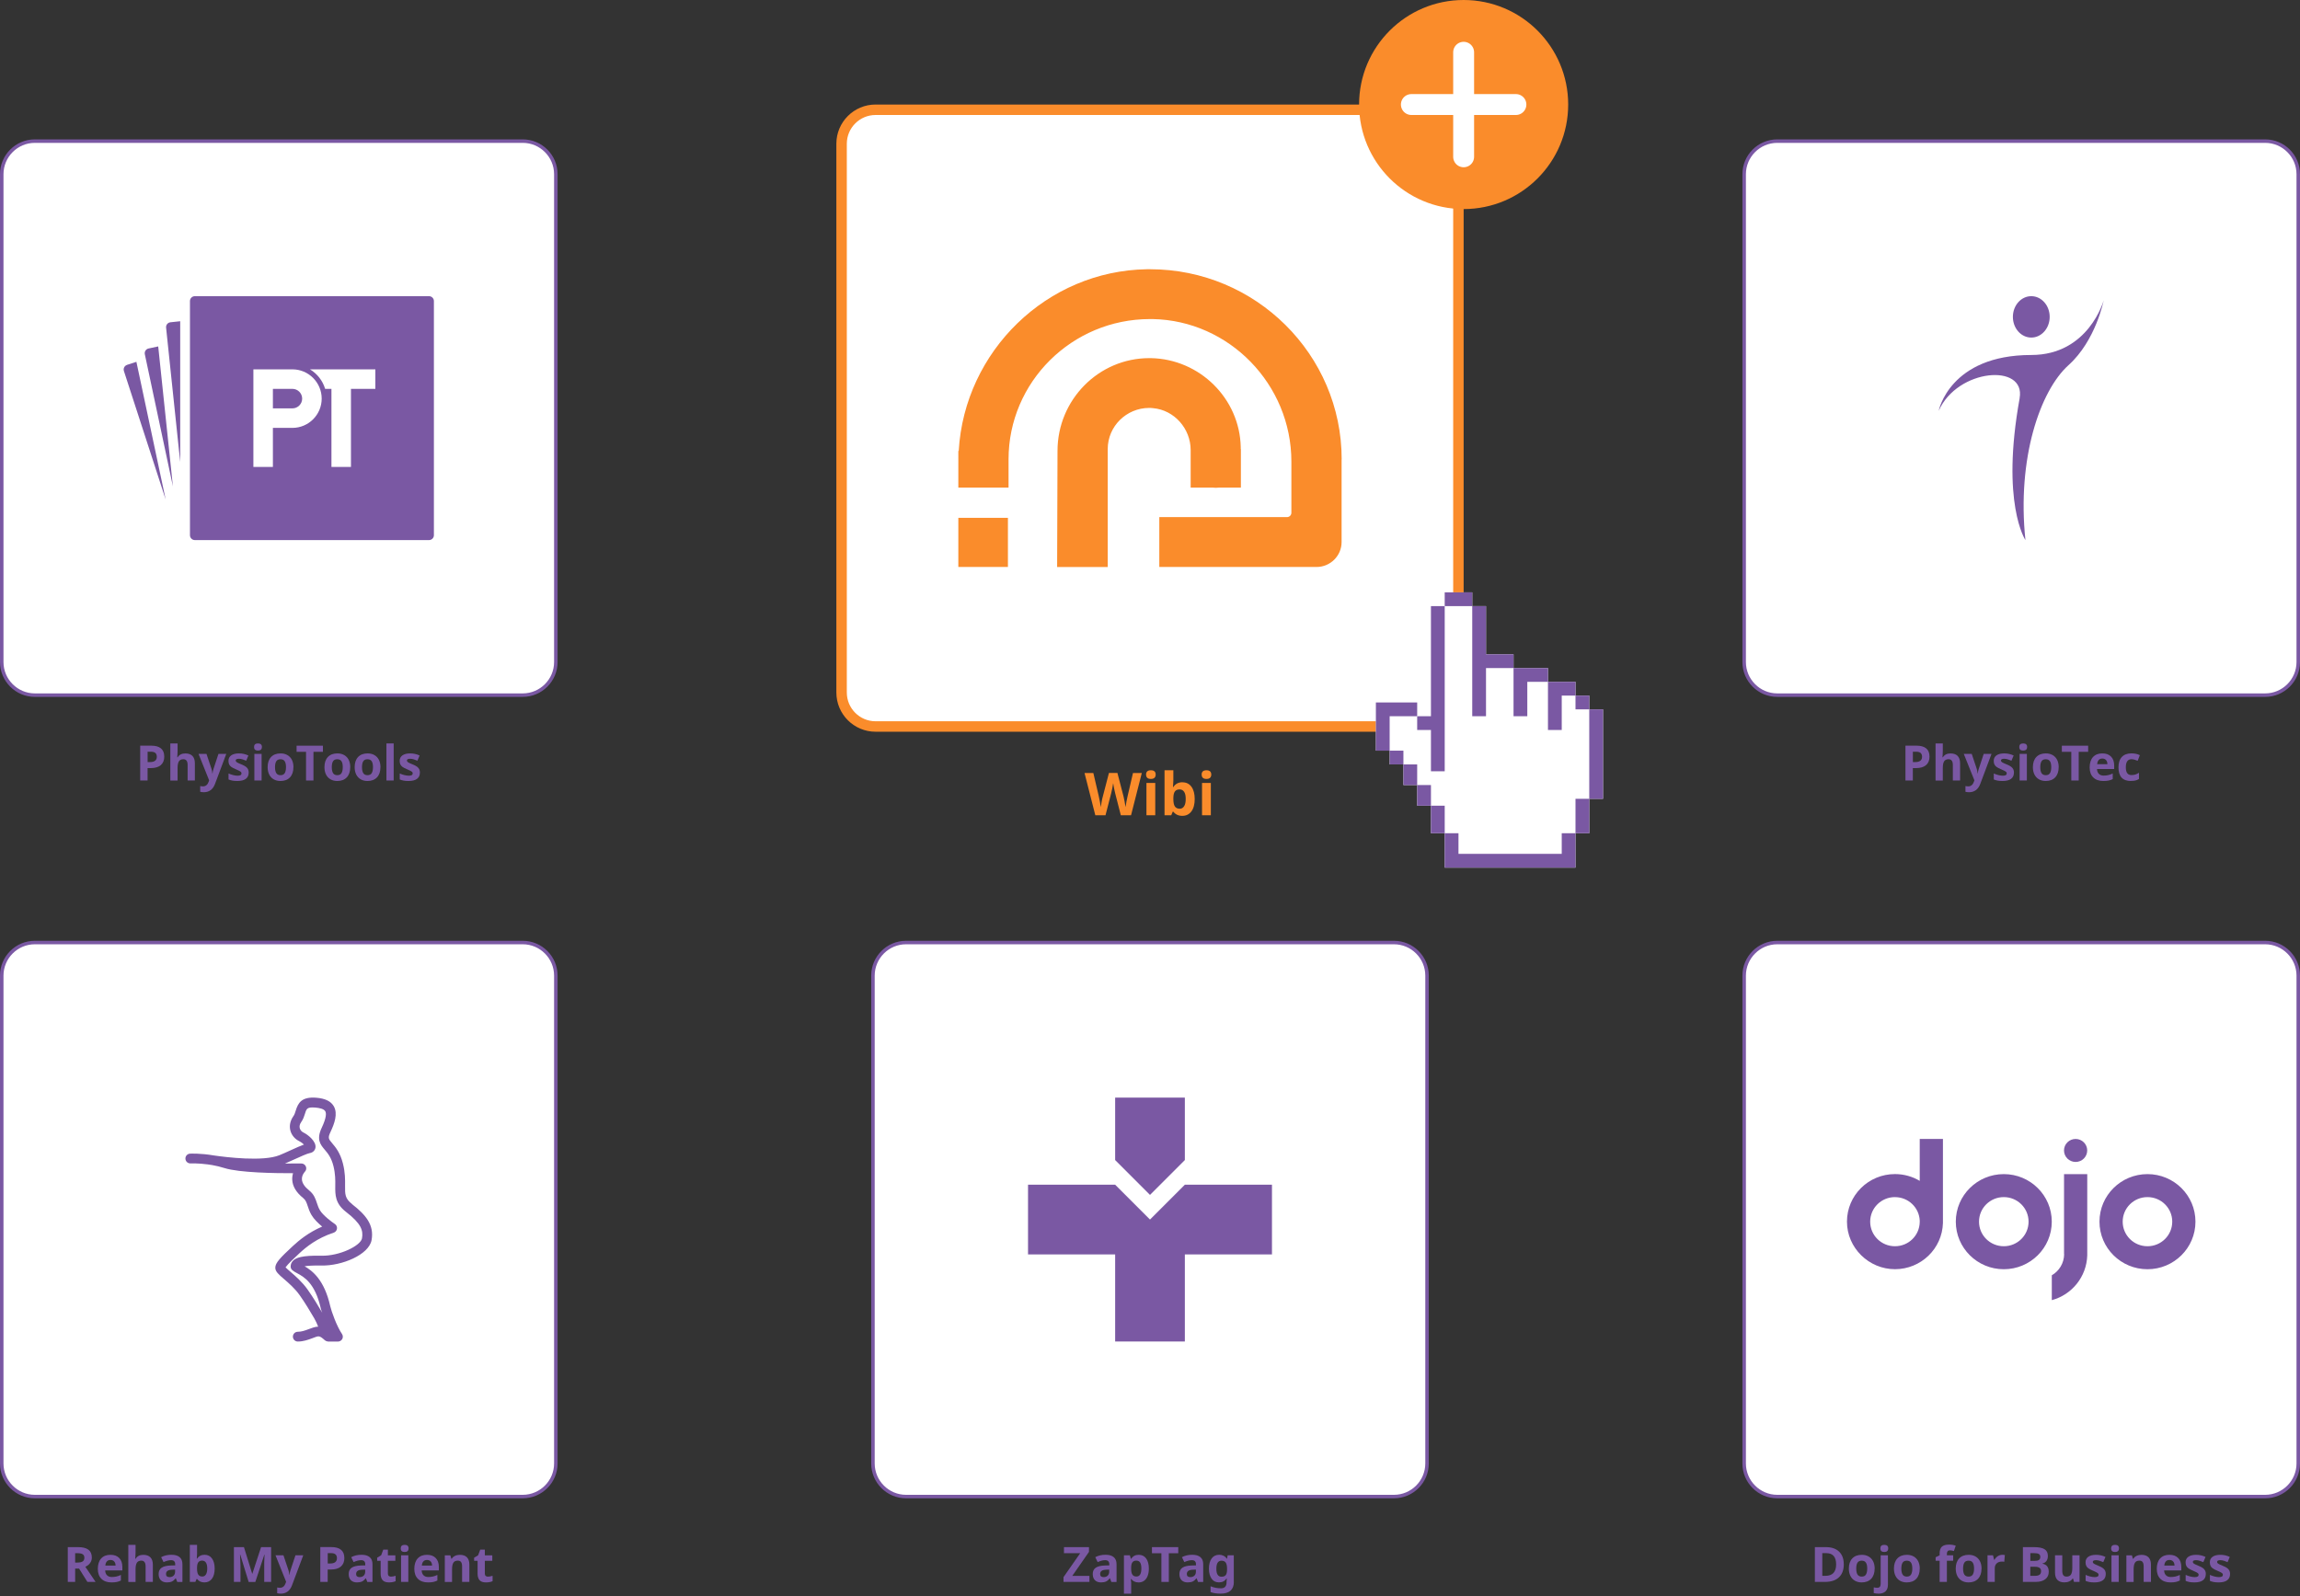 <?xml version="1.0" encoding="UTF-8"?><svg id="artboards" xmlns="http://www.w3.org/2000/svg" viewBox="0 0 660 458.1"><rect x="0" y="0" width="660" height="458.1" fill="#333333" stroke="none"/><defs><style>.cls-1,.cls-2,.cls-3{fill:#fa8c2b;}.cls-1,.cls-4{fill-rule:evenodd;}.cls-5,.cls-4{fill:#7a58a3;}.cls-6{fill:#fff;}.cls-3{stroke:#fff;stroke-linecap:round;stroke-linejoin:round;stroke-width:6px;}</style></defs><g id="customisable_features"><rect class="cls-6" x=".5" y="40.5" width="159" height="159" rx="9.5" ry="9.5"/><path class="cls-5" d="M150,41c4.96,0,9,4.04,9,9v140c0,4.96-4.04,9-9,9H10c-4.96,0-9-4.04-9-9V50c0-4.96,4.04-9,9-9h140M150,40H10C4.48,40,0,44.48,0,50v140c0,5.52,4.48,10,10,10h140c5.52,0,10-4.48,10-10V50c0-5.52-4.48-10-10-10h0Z"/><rect class="cls-6" x="241.5" y="31.5" width="177" height="177" rx="9.75" ry="9.75"/><path class="cls-2" d="M408.75,33c4.55,0,8.25,3.7,8.25,8.25v157.5c0,4.55-3.7,8.25-8.25,8.25h-157.5c-4.55,0-8.25-3.7-8.25-8.25V41.25c0-4.55,3.7-8.25,8.25-8.25h157.5M408.75,30h-157.5c-6.21,0-11.25,5.04-11.25,11.25v157.5c0,6.21,5.04,11.25,11.25,11.25h157.5c6.21,0,11.25-5.04,11.25-11.25V41.25c0-6.21-5.04-11.25-11.25-11.25h0Z"/><rect class="cls-6" x="500.5" y="40.5" width="159" height="159" rx="9.5" ry="9.5"/><path class="cls-5" d="M650,41c4.96,0,9,4.04,9,9v140c0,4.96-4.04,9-9,9h-140c-4.96,0-9-4.04-9-9V50c0-4.96,4.04-9,9-9h140M650,40h-140c-5.52,0-10,4.48-10,10v140c0,5.52,4.48,10,10,10h140c5.52,0,10-4.48,10-10V50c0-5.52-4.48-10-10-10h0Z"/><rect class="cls-6" x=".5" y="270.5" width="159" height="159" rx="9.5" ry="9.5"/><path class="cls-5" d="M150,271c4.96,0,9,4.04,9,9v140c0,4.96-4.04,9-9,9H10c-4.96,0-9-4.04-9-9v-140c0-4.96,4.04-9,9-9h140M150,270H10C4.48,270,0,274.48,0,280v140c0,5.52,4.48,10,10,10h140c5.52,0,10-4.48,10-10v-140c0-5.52-4.48-10-10-10h0Z"/><rect class="cls-6" x="250.5" y="270.5" width="159" height="159" rx="9.5" ry="9.5"/><path class="cls-5" d="M400,271c4.96,0,9,4.04,9,9v140c0,4.96-4.04,9-9,9h-140c-4.96,0-9-4.04-9-9v-140c0-4.96,4.04-9,9-9h140M400,270h-140c-5.52,0-10,4.48-10,10v140c0,5.52,4.48,10,10,10h140c5.52,0,10-4.48,10-10v-140c0-5.52-4.48-10-10-10h0Z"/><rect class="cls-6" x="500.5" y="270.5" width="159" height="159" rx="9.5" ry="9.5"/><path class="cls-5" d="M650,271c4.96,0,9,4.04,9,9v140c0,4.96-4.04,9-9,9h-140c-4.96,0-9-4.04-9-9v-140c0-4.96,4.04-9,9-9h140M650,270h-140c-5.52,0-10,4.48-10,10v140c0,5.52,4.48,10,10,10h140c5.52,0,10-4.48,10-10v-140c0-5.52-4.48-10-10-10h0Z"/><path class="cls-5" d="M47.14,217.12c0,1.08-.34,1.9-1.01,2.47-.67.57-1.63.85-2.87.85h-.91v3.55h-2.12v-9.99h3.19c1.21,0,2.13.26,2.76.78.63.52.95,1.3.95,2.33ZM42.35,218.71h.7c.65,0,1.14-.13,1.46-.39.32-.26.49-.63.49-1.12s-.14-.86-.41-1.1c-.27-.24-.7-.36-1.27-.36h-.96v2.97Z"/><path class="cls-5" d="M55.92,224h-2.08v-4.46c0-1.1-.41-1.65-1.23-1.65-.58,0-1,.2-1.26.59s-.39,1.04-.39,1.93v3.6h-2.08v-10.64h2.08v2.17c0,.17-.02.57-.05,1.19l-.05.62h.11c.46-.75,1.2-1.12,2.21-1.12.9,0,1.58.24,2.04.72.46.48.7,1.18.7,2.08v4.98Z"/><path class="cls-5" d="M56.97,216.36h2.28l1.44,4.3c.12.37.21.82.25,1.33h.04c.05-.47.15-.91.29-1.33l1.42-4.3h2.24l-3.23,8.62c-.3.8-.72,1.39-1.27,1.79-.55.4-1.19.59-1.92.59-.36,0-.71-.04-1.06-.12v-1.65c.25.06.52.09.82.09.37,0,.69-.11.97-.34.28-.23.49-.57.65-1.02l.12-.38-3.04-7.59Z"/><path class="cls-5" d="M71.36,221.73c0,.78-.27,1.38-.82,1.79-.54.41-1.36.62-2.44.62-.56,0-1.03-.04-1.42-.11s-.76-.19-1.1-.33v-1.72c.39.18.82.33,1.31.46.49.12.91.18,1.28.18.76,0,1.13-.22,1.13-.66,0-.16-.05-.3-.15-.4s-.27-.22-.52-.35-.57-.28-.98-.45c-.59-.25-1.02-.47-1.3-.68-.28-.21-.48-.45-.6-.72-.12-.27-.19-.6-.19-1,0-.68.26-1.2.79-1.58.53-.37,1.27-.56,2.24-.56s1.82.2,2.69.6l-.63,1.5c-.38-.16-.74-.3-1.07-.4-.33-.1-.67-.16-1.02-.16-.62,0-.92.17-.92.5,0,.19.1.35.3.49.2.14.63.34,1.3.61.6.24,1.03.47,1.31.68.28.21.48.45.62.72s.2.6.2.98Z"/><path class="cls-5" d="M72.9,214.38c0-.68.38-1.02,1.13-1.02s1.13.34,1.13,1.02c0,.32-.09.58-.28.76-.19.18-.47.27-.85.27-.76,0-1.13-.34-1.13-1.03ZM75.07,224h-2.08v-7.64h2.08v7.64Z"/><path class="cls-5" d="M84.2,220.17c0,1.24-.33,2.22-.98,2.92-.66.7-1.57,1.05-2.74,1.05-.73,0-1.38-.16-1.94-.48s-.99-.78-1.29-1.38-.45-1.3-.45-2.11c0-1.25.33-2.22.98-2.91.65-.69,1.57-1.04,2.75-1.04.73,0,1.38.16,1.94.48.56.32.99.78,1.29,1.37.3.6.45,1.3.45,2.1ZM78.92,220.17c0,.76.12,1.33.37,1.72.25.39.65.58,1.21.58s.96-.19,1.2-.58c.24-.39.37-.96.37-1.72s-.12-1.32-.37-1.7c-.25-.38-.65-.57-1.21-.57s-.96.19-1.2.56-.37.94-.37,1.71Z"/><path class="cls-5" d="M89.94,224h-2.12v-8.23h-2.71v-1.76h7.55v1.76h-2.71v8.23Z"/><path class="cls-5" d="M100.5,220.17c0,1.24-.33,2.22-.98,2.92-.66.7-1.57,1.05-2.74,1.05-.73,0-1.38-.16-1.94-.48s-.99-.78-1.29-1.38-.45-1.3-.45-2.11c0-1.25.33-2.22.98-2.91.65-.69,1.57-1.04,2.75-1.04.73,0,1.38.16,1.94.48.56.32.99.78,1.29,1.37.3.6.45,1.3.45,2.1ZM95.21,220.17c0,.76.12,1.33.37,1.72.25.39.65.58,1.21.58s.96-.19,1.2-.58c.24-.39.37-.96.37-1.72s-.12-1.32-.37-1.7c-.25-.38-.65-.57-1.21-.57s-.96.19-1.2.56-.37.94-.37,1.71Z"/><path class="cls-5" d="M109.17,220.17c0,1.24-.33,2.22-.98,2.92-.66.7-1.57,1.05-2.74,1.05-.73,0-1.38-.16-1.94-.48s-.99-.78-1.29-1.38-.45-1.3-.45-2.11c0-1.25.33-2.22.98-2.91.65-.69,1.57-1.04,2.75-1.04.73,0,1.38.16,1.94.48.56.32.99.78,1.29,1.37.3.6.45,1.3.45,2.1ZM103.88,220.17c0,.76.12,1.33.37,1.72.25.39.65.58,1.21.58s.96-.19,1.2-.58c.24-.39.37-.96.37-1.72s-.12-1.32-.37-1.7c-.25-.38-.65-.57-1.21-.57s-.96.19-1.2.56-.37.94-.37,1.71Z"/><path class="cls-5" d="M112.97,224h-2.08v-10.64h2.08v10.64Z"/><path class="cls-5" d="M120.49,221.73c0,.78-.27,1.38-.82,1.79-.54.41-1.36.62-2.44.62-.56,0-1.03-.04-1.42-.11s-.76-.19-1.1-.33v-1.72c.39.18.82.33,1.31.46.49.12.91.18,1.28.18.76,0,1.13-.22,1.13-.66,0-.16-.05-.3-.15-.4s-.27-.22-.52-.35-.57-.28-.98-.45c-.59-.25-1.02-.47-1.3-.68-.28-.21-.48-.45-.6-.72-.12-.27-.19-.6-.19-1,0-.68.26-1.2.79-1.58.53-.37,1.27-.56,2.24-.56s1.82.2,2.69.6l-.63,1.5c-.38-.16-.74-.3-1.07-.4-.33-.1-.67-.16-1.02-.16-.62,0-.92.17-.92.5,0,.19.1.35.3.49.2.14.63.34,1.3.61.6.24,1.03.47,1.31.68.28.21.48.45.62.72s.2.6.2.98Z"/><path class="cls-5" d="M553.69,217.12c0,1.08-.34,1.9-1.01,2.47-.67.57-1.63.85-2.87.85h-.91v3.55h-2.12v-9.99h3.19c1.21,0,2.13.26,2.76.78.63.52.95,1.3.95,2.33ZM548.9,218.71h.7c.65,0,1.14-.13,1.46-.39.32-.26.49-.63.49-1.12s-.14-.86-.41-1.1c-.27-.24-.7-.36-1.27-.36h-.96v2.97Z"/><path class="cls-5" d="M562.46,224h-2.08v-4.46c0-1.1-.41-1.65-1.23-1.65-.58,0-1,.2-1.26.59s-.39,1.04-.39,1.93v3.6h-2.08v-10.64h2.08v2.17c0,.17-.02.57-.05,1.19l-.05.62h.11c.46-.75,1.2-1.12,2.21-1.12.9,0,1.58.24,2.04.72.46.48.7,1.18.7,2.08v4.98Z"/><path class="cls-5" d="M563.52,216.36h2.28l1.44,4.3c.12.37.21.82.25,1.33h.04c.05-.47.15-.91.29-1.33l1.42-4.3h2.24l-3.23,8.62c-.3.8-.72,1.39-1.27,1.79-.55.4-1.19.59-1.92.59-.36,0-.71-.04-1.06-.12v-1.65c.25.06.52.09.82.09.37,0,.69-.11.97-.34.28-.23.49-.57.65-1.02l.12-.38-3.04-7.59Z"/><path class="cls-5" d="M577.91,221.73c0,.78-.27,1.38-.82,1.79-.54.41-1.36.62-2.44.62-.56,0-1.03-.04-1.42-.11s-.76-.19-1.1-.33v-1.72c.39.18.82.33,1.31.46.49.12.91.18,1.28.18.76,0,1.13-.22,1.13-.66,0-.16-.05-.3-.15-.4s-.27-.22-.52-.35-.57-.28-.98-.45c-.59-.25-1.02-.47-1.3-.68-.28-.21-.48-.45-.6-.72-.12-.27-.19-.6-.19-1,0-.68.26-1.2.79-1.58.53-.37,1.27-.56,2.24-.56s1.82.2,2.69.6l-.63,1.5c-.38-.16-.74-.3-1.07-.4-.33-.1-.67-.16-1.02-.16-.62,0-.92.17-.92.5,0,.19.1.35.3.49.2.14.63.34,1.3.61.6.24,1.03.47,1.31.68.28.21.48.45.62.72s.2.6.2.98Z"/><path class="cls-5" d="M579.44,214.38c0-.68.38-1.02,1.13-1.02s1.13.34,1.13,1.02c0,.32-.09.58-.28.76-.19.18-.47.27-.85.27-.76,0-1.13-.34-1.13-1.03ZM581.62,224h-2.08v-7.64h2.08v7.64Z"/><path class="cls-5" d="M590.75,220.17c0,1.24-.33,2.22-.98,2.92-.66.7-1.57,1.05-2.74,1.05-.73,0-1.38-.16-1.94-.48s-.99-.78-1.29-1.38-.45-1.3-.45-2.11c0-1.25.33-2.22.98-2.91.65-.69,1.57-1.04,2.75-1.04.73,0,1.38.16,1.94.48.56.32.99.78,1.29,1.37.3.6.45,1.3.45,2.1ZM585.47,220.17c0,.76.12,1.33.37,1.72.25.39.65.58,1.21.58s.96-.19,1.2-.58c.24-.39.37-.96.37-1.72s-.12-1.32-.37-1.7c-.25-.38-.65-.57-1.21-.57s-.96.19-1.2.56-.37.94-.37,1.71Z"/><path class="cls-5" d="M596.49,224h-2.12v-8.23h-2.71v-1.76h7.55v1.76h-2.71v8.23Z"/><path class="cls-5" d="M603.56,224.14c-1.23,0-2.19-.34-2.88-1.02-.69-.68-1.04-1.64-1.04-2.88s.32-2.27.96-2.97c.64-.7,1.53-1.05,2.66-1.05s1.92.31,2.52.92.9,1.47.9,2.55v1.01h-4.93c.02.59.2,1.06.53,1.39.33.33.79.5,1.38.5.46,0,.9-.05,1.31-.14s.84-.25,1.29-.46v1.61c-.36.18-.75.32-1.17.41s-.92.13-1.52.13ZM603.27,217.7c-.44,0-.79.14-1.04.42s-.39.68-.43,1.19h2.93c0-.51-.14-.91-.4-1.19s-.61-.42-1.05-.42Z"/><path class="cls-5" d="M611.48,224.14c-2.38,0-3.57-1.31-3.57-3.92,0-1.3.32-2.29.97-2.98.65-.69,1.57-1.03,2.78-1.03.88,0,1.68.17,2.38.52l-.62,1.61c-.33-.13-.63-.24-.92-.32-.28-.08-.57-.13-.85-.13-1.08,0-1.63.77-1.63,2.31s.54,2.24,1.63,2.24c.4,0,.77-.05,1.11-.16.34-.11.68-.27,1.03-.5v1.78c-.34.21-.68.36-1.02.44-.34.08-.78.12-1.3.12Z"/><path class="cls-5" d="M312.62,454h-7.44v-1.37l4.79-6.87h-4.66v-1.75h7.18v1.37l-4.79,6.88h4.92v1.75Z"/><path class="cls-5" d="M318.91,454l-.4-1.04h-.05c-.35.44-.71.75-1.08.92-.37.17-.86.26-1.45.26-.73,0-1.31-.21-1.73-.63-.42-.42-.63-1.02-.63-1.79s.28-1.41.85-1.79c.57-.39,1.42-.6,2.57-.64l1.33-.04v-.33c0-.77-.4-1.16-1.19-1.16-.61,0-1.33.18-2.15.55l-.69-1.41c.88-.46,1.85-.69,2.93-.69s1.81.22,2.36.67c.55.45.82,1.13.82,2.04v5.09h-1.46ZM318.29,450.46l-.81.03c-.61.02-1.06.13-1.35.33-.3.2-.44.51-.44.92,0,.59.34.88,1.01.88.48,0,.87-.14,1.16-.42.29-.28.43-.65.43-1.11v-.63Z"/><path class="cls-5" d="M326.71,454.14c-.9,0-1.6-.33-2.11-.98h-.11c.07.64.11,1.01.11,1.11v3.1h-2.08v-11.01h1.7l.29.99h.1c.49-.76,1.21-1.13,2.17-1.13.9,0,1.61.35,2.12,1.05s.77,1.67.77,2.91c0,.82-.12,1.52-.36,2.13-.24.6-.58,1.06-1.02,1.37s-.96.47-1.56.47ZM326.09,447.88c-.51,0-.89.16-1.13.48-.24.32-.36.84-.37,1.57v.23c0,.82.12,1.41.37,1.76.24.36.63.53,1.16.53.93,0,1.4-.77,1.4-2.31,0-.75-.12-1.32-.34-1.69-.23-.38-.59-.56-1.08-.56Z"/><path class="cls-5" d="M335.39,454h-2.12v-8.23h-2.71v-1.76h7.55v1.76h-2.71v8.23Z"/><path class="cls-5" d="M343.78,454l-.4-1.04h-.05c-.35.44-.71.75-1.08.92-.37.17-.86.26-1.45.26-.73,0-1.31-.21-1.73-.63-.42-.42-.63-1.02-.63-1.79s.28-1.41.85-1.79c.57-.39,1.42-.6,2.57-.64l1.33-.04v-.33c0-.77-.4-1.16-1.19-1.16-.61,0-1.33.18-2.15.55l-.69-1.41c.88-.46,1.85-.69,2.93-.69s1.81.22,2.36.67c.55.45.82,1.13.82,2.04v5.09h-1.46ZM343.17,450.46l-.81.03c-.61.02-1.06.13-1.35.33-.3.2-.44.51-.44.92,0,.59.34.88,1.01.88.48,0,.87-.14,1.16-.42.29-.28.43-.65.43-1.11v-.63Z"/><path class="cls-5" d="M354.06,454.01c0,1.1-.32,1.93-.96,2.5-.64.57-1.59.85-2.86.85-1.12,0-2.07-.15-2.86-.45v-1.67c.92.39,1.92.59,2.98.59s1.61-.58,1.61-1.74v-.15l.06-.94h-.06c-.49.75-1.21,1.13-2.17,1.13s-1.63-.35-2.13-1.06c-.5-.71-.76-1.67-.76-2.88s.26-2.23.78-2.93c.52-.7,1.24-1.05,2.16-1.05s1.68.37,2.21,1.12h.05l.17-.98h1.76v7.66ZM350.55,452.5c.56,0,.96-.16,1.2-.48s.36-.84.36-1.56v-.25c0-.82-.13-1.4-.38-1.76-.25-.36-.66-.54-1.22-.54-.98,0-1.47.77-1.47,2.31,0,.77.12,1.34.37,1.72.24.38.62.57,1.14.57Z"/><path class="cls-5" d="M21.57,450.17v3.83h-2.12v-9.99h2.91c1.36,0,2.36.25,3.01.74.65.49.98,1.25.98,2.25,0,.59-.16,1.11-.49,1.57s-.78.82-1.37,1.08l2.94,4.35h-2.35l-2.39-3.83h-1.13ZM21.57,448.44h.68c.67,0,1.16-.11,1.48-.33.32-.22.48-.57.48-1.05s-.16-.81-.49-1.01c-.33-.2-.83-.3-1.51-.3h-.64v2.7Z"/><path class="cls-5" d="M31.99,454.14c-1.23,0-2.19-.34-2.88-1.02-.69-.68-1.04-1.64-1.04-2.88s.32-2.27.96-2.97c.64-.7,1.53-1.05,2.66-1.05s1.92.31,2.52.92.9,1.47.9,2.55v1.01h-4.93c.02.59.2,1.06.53,1.39.33.33.79.5,1.38.5.46,0,.9-.05,1.31-.14s.84-.25,1.29-.46v1.61c-.36.18-.75.32-1.17.41s-.92.13-1.52.13ZM31.7,447.7c-.44,0-.79.14-1.04.42s-.39.68-.43,1.19h2.93c0-.51-.14-.91-.4-1.19s-.61-.42-1.05-.42Z"/><path class="cls-5" d="M43.86,454h-2.08v-4.46c0-1.1-.41-1.65-1.23-1.65-.58,0-1,.2-1.26.59s-.39,1.04-.39,1.93v3.6h-2.08v-10.64h2.08v2.17c0,.17-.02.57-.05,1.19l-.05.62h.11c.46-.75,1.2-1.12,2.21-1.12.9,0,1.58.24,2.04.72.46.48.7,1.18.7,2.08v4.98Z"/><path class="cls-5" d="M50.86,454l-.4-1.04h-.05c-.35.44-.71.75-1.08.92-.37.17-.86.26-1.45.26-.73,0-1.31-.21-1.73-.63-.42-.42-.63-1.02-.63-1.79s.28-1.41.85-1.79c.57-.39,1.42-.6,2.57-.64l1.33-.04v-.33c0-.77-.4-1.16-1.19-1.16-.61,0-1.33.18-2.15.55l-.69-1.41c.88-.46,1.85-.69,2.93-.69s1.81.22,2.36.67c.55.45.82,1.13.82,2.04v5.09h-1.46ZM50.24,450.46l-.81.03c-.61.02-1.06.13-1.35.33-.3.2-.44.51-.44.92,0,.59.34.88,1.01.88.48,0,.87-.14,1.16-.42.29-.28.43-.65.43-1.11v-.63Z"/><path class="cls-5" d="M58.71,446.21c.9,0,1.61.35,2.12,1.06s.77,1.67.77,2.9-.26,2.24-.79,2.93c-.53.69-1.24,1.04-2.15,1.04s-1.6-.33-2.11-.98h-.14l-.35.84h-1.59v-10.64h2.08v2.47c0,.31-.03.82-.08,1.51h.08c.49-.76,1.21-1.13,2.17-1.13ZM58.04,447.88c-.51,0-.89.16-1.13.48-.24.32-.36.84-.37,1.57v.23c0,.82.12,1.41.37,1.76.24.36.63.53,1.16.53.43,0,.77-.2,1.02-.59.25-.39.38-.97.38-1.72s-.13-1.32-.38-1.69-.6-.56-1.05-.56Z"/><path class="cls-5" d="M71.35,454l-2.41-7.84h-.06c.09,1.6.13,2.66.13,3.19v4.65h-1.89v-9.99h2.88l2.37,7.64h.04l2.51-7.64h2.88v9.99h-1.98v-4.73c0-.22,0-.48,0-.77,0-.29.04-1.07.09-2.32h-.06l-2.58,7.83h-1.94Z"/><path class="cls-5" d="M79.06,446.36h2.28l1.44,4.3c.12.37.21.82.25,1.33h.04c.05-.47.15-.91.29-1.33l1.42-4.3h2.24l-3.23,8.62c-.3.8-.72,1.39-1.27,1.79-.55.4-1.19.59-1.92.59-.36,0-.71-.04-1.06-.12v-1.65c.25.06.52.09.82.09.37,0,.69-.11.97-.34.28-.23.49-.57.65-1.02l.12-.38-3.04-7.59Z"/><path class="cls-5" d="M98.82,447.12c0,1.08-.34,1.9-1.01,2.47-.67.57-1.63.85-2.87.85h-.91v3.55h-2.12v-9.99h3.19c1.21,0,2.13.26,2.76.78.63.52.95,1.3.95,2.33ZM94.04,448.71h.7c.65,0,1.14-.13,1.46-.39.32-.26.49-.63.49-1.12s-.14-.86-.41-1.1c-.27-.24-.7-.36-1.27-.36h-.96v2.97Z"/><path class="cls-5" d="M105.4,454l-.4-1.04h-.05c-.35.44-.71.75-1.08.92-.37.17-.86.26-1.45.26-.73,0-1.31-.21-1.73-.63-.42-.42-.63-1.02-.63-1.79s.28-1.41.85-1.79c.57-.39,1.42-.6,2.57-.64l1.33-.04v-.33c0-.77-.4-1.16-1.19-1.16-.61,0-1.33.18-2.15.55l-.69-1.41c.88-.46,1.85-.69,2.93-.69s1.81.22,2.36.67c.55.45.82,1.13.82,2.04v5.09h-1.46ZM104.79,450.46l-.81.03c-.61.02-1.06.13-1.35.33-.3.2-.44.51-.44.92,0,.59.34.88,1.01.88.48,0,.87-.14,1.16-.42.29-.28.43-.65.43-1.11v-.63Z"/><path class="cls-5" d="M112.22,452.48c.36,0,.8-.08,1.31-.24v1.55c-.52.23-1.16.35-1.91.35-.83,0-1.44-.21-1.82-.63-.38-.42-.57-1.05-.57-1.9v-3.68h-1v-.88l1.15-.7.6-1.61h1.33v1.63h2.14v1.57h-2.14v3.68c0,.3.08.52.25.66.17.14.39.21.66.21Z"/><path class="cls-5" d="M114.99,444.38c0-.68.38-1.02,1.13-1.02s1.13.34,1.13,1.02c0,.32-.09.58-.28.76-.19.18-.47.27-.85.27-.76,0-1.13-.34-1.13-1.03ZM117.17,454h-2.08v-7.64h2.08v7.64Z"/><path class="cls-5" d="M122.81,454.14c-1.23,0-2.19-.34-2.88-1.02-.69-.68-1.04-1.64-1.04-2.88s.32-2.27.96-2.97c.64-.7,1.53-1.05,2.66-1.05s1.92.31,2.52.92.9,1.47.9,2.55v1.01h-4.93c.02.59.2,1.06.53,1.39.33.33.79.5,1.38.5.46,0,.9-.05,1.31-.14s.84-.25,1.29-.46v1.61c-.36.18-.75.32-1.17.41s-.92.13-1.52.13ZM122.52,447.7c-.44,0-.79.14-1.04.42s-.39.68-.43,1.19h2.93c0-.51-.14-.91-.4-1.19s-.61-.42-1.05-.42Z"/><path class="cls-5" d="M134.68,454h-2.08v-4.46c0-.55-.1-.96-.29-1.24-.2-.28-.51-.41-.94-.41-.58,0-1,.19-1.26.58s-.39,1.04-.39,1.94v3.6h-2.08v-7.64h1.59l.28.98h.12c.23-.37.55-.65.96-.84.41-.19.87-.28,1.39-.28.89,0,1.56.24,2.02.72.46.48.69,1.17.69,2.08v4.98Z"/><path class="cls-5" d="M140.04,452.48c.36,0,.8-.08,1.31-.24v1.55c-.52.23-1.16.35-1.91.35-.83,0-1.44-.21-1.82-.63-.38-.42-.57-1.05-.57-1.9v-3.68h-1v-.88l1.15-.7.6-1.61h1.33v1.63h2.14v1.57h-2.14v3.68c0,.3.08.52.25.66.17.14.39.21.66.21Z"/><path class="cls-5" d="M529.09,448.91c0,1.65-.47,2.91-1.41,3.78-.94.88-2.29,1.31-4.06,1.31h-2.83v-9.99h3.14c1.63,0,2.9.43,3.8,1.29s1.35,2.06,1.35,3.61ZM526.89,448.96c0-2.15-.95-3.22-2.84-3.22h-1.13v6.51h.91c2.04,0,3.06-1.1,3.06-3.29Z"/><path class="cls-5" d="M537.94,450.17c0,1.24-.33,2.22-.98,2.92-.66.7-1.57,1.05-2.74,1.05-.73,0-1.38-.16-1.94-.48s-.99-.78-1.29-1.38-.45-1.3-.45-2.11c0-1.25.33-2.22.98-2.91.65-.69,1.57-1.04,2.75-1.04.73,0,1.38.16,1.94.48.56.32.99.78,1.29,1.37.3.6.45,1.3.45,2.1ZM532.66,450.17c0,.76.12,1.33.37,1.72.25.39.65.58,1.21.58s.96-.19,1.2-.58c.24-.39.37-.96.37-1.72s-.12-1.32-.37-1.7c-.25-.38-.65-.57-1.21-.57s-.96.19-1.2.56-.37.94-.37,1.71Z"/><path class="cls-5" d="M539.05,457.36c-.53,0-.99-.06-1.37-.17v-1.64c.32.09.64.13.98.13.35,0,.61-.1.77-.29.16-.2.24-.49.24-.87v-8.16h2.08v8.47c0,.81-.23,1.44-.7,1.88-.47.44-1.13.66-2,.66ZM539.58,444.38c0-.68.38-1.02,1.13-1.02s1.13.34,1.13,1.02c0,.32-.09.58-.28.76-.19.18-.47.27-.85.27-.76,0-1.13-.34-1.13-1.03Z"/><path class="cls-5" d="M550.88,450.17c0,1.24-.33,2.22-.98,2.92-.66.7-1.57,1.05-2.74,1.05-.73,0-1.38-.16-1.94-.48s-.99-.78-1.29-1.38-.45-1.3-.45-2.11c0-1.25.33-2.22.98-2.91.65-.69,1.57-1.04,2.75-1.04.73,0,1.38.16,1.94.48.56.32.99.78,1.29,1.37.3.6.45,1.3.45,2.1ZM545.6,450.17c0,.76.12,1.33.37,1.72.25.39.65.58,1.21.58s.96-.19,1.2-.58c.24-.39.37-.96.37-1.72s-.12-1.32-.37-1.7c-.25-.38-.65-.57-1.21-.57s-.96.19-1.2.56-.37.94-.37,1.71Z"/><path class="cls-5" d="M560.47,447.92h-1.8v6.08h-2.08v-6.08h-1.15v-1l1.15-.56v-.56c0-.87.21-1.51.64-1.91.43-.4,1.11-.6,2.06-.6.72,0,1.36.11,1.92.32l-.53,1.53c-.42-.13-.81-.2-1.16-.2-.3,0-.51.09-.64.26-.13.18-.2.4-.2.67v.48h1.8v1.57Z"/><path class="cls-5" d="M568.61,450.17c0,1.24-.33,2.22-.98,2.92-.66.7-1.57,1.05-2.74,1.05-.73,0-1.38-.16-1.94-.48s-.99-.78-1.29-1.38-.45-1.3-.45-2.11c0-1.25.33-2.22.98-2.91.65-.69,1.57-1.04,2.75-1.04.73,0,1.38.16,1.94.48.56.32.99.78,1.29,1.37.3.6.45,1.3.45,2.1ZM563.32,450.17c0,.76.12,1.33.37,1.72.25.39.65.58,1.21.58s.96-.19,1.2-.58c.24-.39.37-.96.37-1.72s-.12-1.32-.37-1.7c-.25-.38-.65-.57-1.21-.57s-.96.19-1.2.56-.37.94-.37,1.71Z"/><path class="cls-5" d="M574.6,446.21c.28,0,.52.02.7.06l-.16,1.96c-.17-.05-.37-.07-.62-.07-.67,0-1.18.17-1.55.51-.37.34-.56.82-.56,1.44v3.89h-2.08v-7.64h1.58l.31,1.29h.1c.24-.43.56-.77.96-1.04.4-.26.84-.39,1.32-.39Z"/><path class="cls-5" d="M580.49,444.01h3.11c1.42,0,2.45.2,3.09.6.64.4.96,1.04.96,1.92,0,.6-.14,1.09-.42,1.47-.28.38-.65.61-1.12.69v.07c.63.14,1.09.41,1.37.79.28.39.42.9.42,1.54,0,.91-.33,1.62-.99,2.13-.66.51-1.55.77-2.68.77h-3.74v-9.99ZM582.61,447.96h1.23c.57,0,.99-.09,1.25-.27.26-.18.39-.47.39-.88,0-.38-.14-.66-.42-.82-.28-.17-.72-.25-1.33-.25h-1.11v2.22ZM582.61,449.65v2.6h1.38c.58,0,1.01-.11,1.29-.33.28-.22.42-.56.42-1.03,0-.83-.59-1.24-1.78-1.24h-1.31Z"/><path class="cls-5" d="M595.15,454l-.28-.98h-.11c-.22.36-.54.63-.95.82s-.88.29-1.4.29c-.9,0-1.57-.24-2.03-.72-.46-.48-.68-1.17-.68-2.07v-4.98h2.08v4.46c0,.55.1.97.29,1.24.2.28.51.41.94.41.58,0,1-.19,1.26-.58s.39-1.04.39-1.94v-3.6h2.08v7.64h-1.6Z"/><path class="cls-5" d="M604.26,451.73c0,.78-.27,1.38-.82,1.79-.54.41-1.36.62-2.44.62-.56,0-1.03-.04-1.42-.11s-.76-.19-1.1-.33v-1.72c.39.18.82.33,1.31.46.49.12.91.18,1.28.18.76,0,1.13-.22,1.13-.66,0-.16-.05-.3-.15-.4s-.27-.22-.52-.35-.57-.28-.98-.45c-.59-.25-1.02-.47-1.3-.68-.28-.21-.48-.45-.6-.72-.12-.27-.19-.6-.19-1,0-.68.26-1.2.79-1.58.53-.37,1.27-.56,2.24-.56s1.82.2,2.69.6l-.63,1.5c-.38-.16-.74-.3-1.07-.4-.33-.1-.67-.16-1.02-.16-.62,0-.92.17-.92.5,0,.19.1.35.3.49.2.14.63.34,1.3.61.6.24,1.03.47,1.31.68.28.21.48.45.62.72s.2.6.2.98Z"/><path class="cls-5" d="M605.8,444.38c0-.68.38-1.02,1.13-1.02s1.13.34,1.13,1.02c0,.32-.09.58-.28.76-.19.18-.47.27-.85.27-.76,0-1.13-.34-1.13-1.03ZM607.98,454h-2.08v-7.64h2.08v7.64Z"/><path class="cls-5" d="M617.22,454h-2.08v-4.46c0-.55-.1-.96-.29-1.24-.2-.28-.51-.41-.94-.41-.58,0-1,.19-1.26.58s-.39,1.04-.39,1.94v3.6h-2.08v-7.64h1.59l.28.98h.12c.23-.37.55-.65.96-.84.41-.19.87-.28,1.39-.28.89,0,1.56.24,2.02.72.46.48.69,1.17.69,2.08v4.98Z"/><path class="cls-5" d="M622.82,454.14c-1.23,0-2.19-.34-2.88-1.02-.69-.68-1.04-1.64-1.04-2.88s.32-2.27.96-2.97c.64-.7,1.53-1.05,2.66-1.05s1.92.31,2.52.92.9,1.47.9,2.55v1.01h-4.93c.02.59.2,1.06.53,1.39.33.33.79.5,1.38.5.46,0,.9-.05,1.31-.14s.84-.25,1.29-.46v1.61c-.36.18-.75.32-1.17.41s-.92.13-1.52.13ZM622.53,447.7c-.44,0-.79.14-1.04.42s-.39.68-.43,1.19h2.93c0-.51-.14-.91-.4-1.19s-.61-.42-1.05-.42Z"/><path class="cls-5" d="M632.97,451.73c0,.78-.27,1.38-.82,1.79-.54.41-1.36.62-2.44.62-.56,0-1.03-.04-1.42-.11s-.76-.19-1.1-.33v-1.72c.39.18.82.33,1.31.46.49.12.91.18,1.28.18.76,0,1.13-.22,1.13-.66,0-.16-.05-.3-.15-.4s-.27-.22-.52-.35-.57-.28-.98-.45c-.59-.25-1.02-.47-1.3-.68-.28-.21-.48-.45-.6-.72-.12-.27-.19-.6-.19-1,0-.68.26-1.2.79-1.58.53-.37,1.27-.56,2.24-.56s1.82.2,2.69.6l-.63,1.5c-.38-.16-.74-.3-1.07-.4-.33-.1-.67-.16-1.02-.16-.62,0-.92.17-.92.5,0,.19.1.35.3.49.2.14.63.34,1.3.61.6.24,1.03.47,1.31.68.28.21.48.45.62.72s.2.6.2.98Z"/><path class="cls-5" d="M639.93,451.73c0,.78-.27,1.38-.82,1.79-.54.41-1.36.62-2.44.62-.56,0-1.03-.04-1.42-.11s-.76-.19-1.1-.33v-1.72c.39.18.82.33,1.31.46.49.12.91.18,1.28.18.76,0,1.13-.22,1.13-.66,0-.16-.05-.3-.15-.4s-.27-.22-.52-.35-.57-.28-.98-.45c-.59-.25-1.02-.47-1.3-.68-.28-.21-.48-.45-.6-.72-.12-.27-.19-.6-.19-1,0-.68.26-1.2.79-1.58.53-.37,1.27-.56,2.24-.56s1.82.2,2.69.6l-.63,1.5c-.38-.16-.74-.3-1.07-.4-.33-.1-.67-.16-1.02-.16-.62,0-.92.17-.92.5,0,.19.1.35.3.49.2.14.63.34,1.3.61.6.24,1.03.47,1.31.68.28.21.48.45.62.72s.2.6.2.98Z"/><path class="cls-2" d="M324.56,233.98h-2.93l-1.64-6.38c-.06-.23-.16-.7-.31-1.41-.15-.71-.23-1.19-.25-1.43-.03.3-.12.78-.25,1.44-.13.66-.24,1.13-.31,1.42l-1.64,6.36h-2.92l-3.1-12.14h2.53l1.55,6.62c.27,1.22.47,2.28.59,3.18.03-.32.11-.8.23-1.47.12-.66.23-1.17.34-1.54l1.77-6.8h2.43l1.77,6.8c.08.3.17.77.29,1.39.12.63.21,1.16.27,1.61.06-.43.14-.97.27-1.61.12-.64.23-1.17.33-1.56l1.54-6.62h2.53l-3.09,12.14Z"/><path class="cls-2" d="M328.87,222.3c0-.82.46-1.24,1.38-1.24s1.38.41,1.38,1.24c0,.39-.12.7-.34.92-.23.22-.57.33-1.03.33-.92,0-1.38-.42-1.38-1.25ZM331.51,233.98h-2.53v-9.28h2.53v9.28Z"/><path class="cls-2" d="M339.33,224.52c1.1,0,1.95.43,2.57,1.28s.93,2.03.93,3.52-.32,2.72-.96,3.56c-.64.84-1.51,1.26-2.61,1.26s-1.95-.4-2.57-1.19h-.17l-.42,1.02h-1.93v-12.92h2.53v3c0,.38-.03.99-.1,1.83h.1c.59-.92,1.47-1.38,2.63-1.38ZM338.52,226.55c-.62,0-1.08.19-1.37.58-.29.38-.44,1.02-.45,1.91v.27c0,1,.15,1.71.44,2.14s.77.65,1.41.65c.52,0,.93-.24,1.24-.72.31-.48.46-1.17.46-2.09s-.15-1.6-.46-2.05c-.31-.46-.73-.68-1.27-.68Z"/><path class="cls-2" d="M344.82,222.3c0-.82.46-1.24,1.38-1.24s1.38.41,1.38,1.24c0,.39-.12.7-.34.92-.23.22-.57.33-1.03.33-.92,0-1.38-.42-1.38-1.25ZM347.46,233.98h-2.53v-9.28h2.53v9.28Z"/><path class="cls-5" d="M365,340v20h-25s0,25,0,25h-20v-25h-25v-20h25l10,10,10-10h25ZM340,332.93v-17.93h-20v17.93l10,10,10-10Z"/><path class="cls-5" d="M51.71,92.2v40.4l-4.05-38.57c-.08-.77.48-1.46,1.25-1.54l2.81-.3ZM42.64,100.01c-.76.16-1.24.9-1.08,1.66l8.06,37.93-4.22-40.18-2.76.59ZM36.46,104.72c-.74.24-1.14,1.03-.9,1.76l11.98,36.88-8.4-39.52-2.68.87ZM83.91,111.6h-5.6v5.6h5.6c1.54,0,2.8-1.26,2.8-2.8s-1.26-2.8-2.8-2.8ZM123.11,85H55.91c-.77,0-1.4.63-1.4,1.4v67.2c0,.77.63,1.4,1.4,1.4h67.2c.77,0,1.4-.63,1.4-1.4v-67.2c0-.77-.63-1.4-1.4-1.4ZM83.91,122.8h-5.6v11.2h-5.6v-28h11.2c4.63,0,8.4,3.77,8.4,8.4s-3.77,8.4-8.4,8.4ZM107.71,111.6h-7v22.4h-5.6v-22.4h-1.81c-.71-2.36-2.28-4.35-4.35-5.6h18.76v5.6Z"/><path class="cls-5" d="M101.02,345.55c-2.04-1.58-2.03-2.82-2-5.29.02-1.65.05-3.71-.61-6.32-.78-3.11-2.11-4.68-3.08-5.83-1.08-1.27-1.3-1.54-.47-3.29,1.08-2.29,2.16-5.19.92-7.34-.83-1.43-2.46-2.23-5-2.44-4.3-.35-5.25,1.56-5.92,3.71-.18.59-.35,1.14-.67,1.58-.91,1.29-1.22,2.75-.87,4.11.35,1.34,1.29,2.46,2.58,3.08.49.24.97.61,1.32.96-.95.34-2.22.91-3.89,1.67-1.1.5-2.22,1.01-3.16,1.39-4.66,1.88-15.19.59-18.85.06-3.68-.64-6.62-.52-6.78-.51-.77.04-1.37.69-1.33,1.46.03.77.7,1.37,1.46,1.34.03,0,2.16-.09,4.99.29.18.03.61.1,1.23.19,1.12.2,2.31.47,3.5.85,4.26,1.36,14.87,1.5,19.71,1.48-.17.55-.27,1.18-.24,1.88.09,1.88,1.15,3.65,3.13,5.24.74.59.97,1.28,1.31,2.31.25.77.54,1.64,1.1,2.59.7,1.19,1.96,2.39,3.05,3.3-3.97,1.71-6.66,3.96-8.43,5.6-3.57,3.32-5.02,4.81-5.02,6.2,0,1.1.93,1.91,2.48,3.24,1.32,1.14,3.13,2.7,4.5,4.63,1.61,2.26,2.99,4.61,4.21,6.68.48.82.81,1.61,1.11,2.37-.92.01-1.75.36-2.7.71-1.05.39-2.03.76-3.15.76-.77,0-1.4.63-1.4,1.4s.63,1.4,1.4,1.4c1.62,0,2.95-.5,4.13-.93,1.91-.71,1.94-.95,3.66.58.06.05.14.08.2.12.07.04.13.09.21.12.12.05.23.06.36.08.06,0,.11.04.16.04h2.81c.52,0,.99-.29,1.24-.74.24-.46.21-1.01-.08-1.44-1.52-2.23-3.03-6.49-3.37-7.97-1.69-7.53-5.08-10.14-7.36-11.46.9-.14,2.38-.26,4.8-.21,5.92.13,13.67-3.11,14.42-7.31.78-4.35-1.68-7.27-5.62-10.31ZM103.89,355.37c-.39,2.16-6.46,5.12-11.61,5.01-5.79-.13-7.37.64-8.16,1.41-.47.46-.72,1.04-.72,1.68,0,.4.17.79.47,1.05.37.33.83.58,1.37.87,1.93,1.04,5.17,2.79,6.8,10.08.08.37.24.81.44,1.29-1.22-2.07-2.6-4.4-4.22-6.68-1.57-2.21-3.53-3.9-4.96-5.13-.48-.41-1.05-.9-1.36-1.23.63-.92,2.69-2.84,3.98-4.04,1.91-1.78,5.02-4.33,9.83-5.91.51-.17.88-.61.95-1.14.07-.53-.16-1.06-.61-1.35-.9-.6-3.42-2.48-4.29-3.96-.41-.69-.62-1.35-.86-2.05-.39-1.18-.83-2.51-2.22-3.62-1.32-1.06-2.02-2.12-2.08-3.16-.08-1.25.82-2.18.82-2.18.41-.4.54-1.01.31-1.54-.22-.53-.75-.87-1.32-.86-.05,0-1.97.03-4.66.01.83-.35,1.76-.77,2.68-1.19,1.65-.75,3.7-1.68,4.41-1.8.9-.15,1.53-.76,1.65-1.59.25-1.76-2.12-3.68-3.44-4.31-.54-.26-.94-.73-1.07-1.25-.15-.56,0-1.18.44-1.79.57-.81.83-1.64,1.06-2.37.45-1.46.6-1.95,3.02-1.75,1.05.09,2.39.34,2.8,1.05.31.53.38,1.78-1.02,4.75-1.6,3.38-.34,4.86.87,6.29.88,1.04,1.88,2.22,2.5,4.7.56,2.26.54,4.04.52,5.61-.03,2.63-.06,5.11,3.09,7.54,4.37,3.37,4.98,5.33,4.58,7.59Z"/><path class="cls-4" d="M598.95,336.96v22.95h0s0,.36,0,.36c-.18,6.18-4.44,11.33-10.17,12.86v-7.13c2.1-1.22,3.52-3.48,3.54-6.08h-.03v-22.95h6.67ZM575,336.96c7.61,0,13.77,6.11,13.77,13.65s-6.17,13.65-13.77,13.65-13.77-6.11-13.77-13.65,6.17-13.65,13.77-13.65ZM616.23,336.96c7.61,0,13.77,6.11,13.77,13.65s-6.17,13.65-13.77,13.65-13.77-6.11-13.77-13.65,6.17-13.65,13.77-13.65ZM557.54,326.87v23.82h0s0,.3,0,.3c-.21,7.36-6.29,13.26-13.77,13.26s-13.77-6.11-13.77-13.65,6.17-13.65,13.77-13.65c2.6,0,5.03.71,7.11,1.95v-12.04s6.67,0,6.67,0ZM575,343.56c-3.93,0-7.11,3.15-7.11,7.05s3.18,7.05,7.11,7.05,7.11-3.15,7.11-7.05-3.18-7.05-7.11-7.05ZM616.23,343.56c-3.93,0-7.11,3.15-7.11,7.05s3.18,7.05,7.11,7.05,7.11-3.15,7.11-7.05-3.18-7.05-7.11-7.05ZM543.77,343.56c-3.93,0-7.11,3.15-7.11,7.05s3.18,7.05,7.11,7.05,7.06-3.11,7.11-6.96h0s0-.21,0-.21v-.19c-.17-3.75-3.28-6.73-7.1-6.73ZM595.61,326.87c1.84,0,3.33,1.48,3.33,3.3s-1.49,3.3-3.33,3.3-3.33-1.48-3.33-3.3,1.49-3.3,3.33-3.3Z"/><path class="cls-4" d="M588.17,90.94c0,3.28-2.36,5.94-5.28,5.94s-5.28-2.66-5.28-5.94,2.36-5.94,5.28-5.94,5.28,2.66,5.28,5.94ZM579.55,114.29c-5.46,30.13,1.66,40.71,1.66,40.71-2.46-23.44,4.2-42.85,12.36-50.2,7.87-7.08,10.09-18.6,10.09-18.6,0,0-4.28,15.68-20.78,15.68-23.43,0-26.56,16.02-26.56,16.02,5.39-12.18,25.05-13.69,23.22-3.62Z"/><path class="cls-1" d="M384.98,131.83v23.74c0,3.93-3.22,7.15-7.19,7.15h-45.12v-14.31h36.63c.71,0,1.27-.56,1.27-1.26v-14.69c0-22.14-17.85-40.48-39.8-40.89h-.78c-22.38,0-40.58,18.05-40.58,40.24v8.12h-14.41v-7.24c0-1.1.04-2.19.11-3.29h0v-.04c1.69-28.59,25.28-51.66,54.03-52.09h.87c30.31,0,54.99,24.48,54.99,54.55h-.02ZM275.11,129.41c-.07,1.08-.11,2.17-.11,3.25v-3.25h.11ZM356.08,139.95v-11.08l-.04-.02v-.54c-.29-13.9-11.75-25.28-25.82-25.53h-.43c-14.52,0-26.33,11.94-26.33,26.63l-.11,33.31h14.52v-33.85c0-6.5,5.34-11.8,11.9-11.8.38,0,.76.02,1.14.07,6.03.54,10.76,5.84,10.76,12.03v10.77h14.41ZM349.84,139.95c-.65.09-1.29.09-1.88,0h1.88ZM275,148.61h14.23v14.11h-14.23v-14.11Z"/><circle class="cls-2" cx="420" cy="30" r="30"/><line class="cls-3" x1="405" y1="30" x2="435" y2="30"/><line class="cls-3" x1="420" y1="45" x2="420" y2="15"/><polygon class="cls-6" points="456.05 203.58 456.05 199.63 452.1 199.63 452.1 195.68 448.15 195.68 444.2 195.68 444.2 191.73 438.27 191.73 434.32 191.73 434.32 187.78 426.42 187.78 426.42 173.95 422.47 173.95 422.47 170 414.57 170 414.57 173.95 410.62 173.95 410.62 205.55 406.67 205.55 406.67 201.6 394.82 201.6 394.82 215.43 398.77 215.43 398.77 219.38 402.72 219.38 402.72 225.3 406.67 225.3 406.67 231.23 410.62 231.23 410.62 239.13 414.57 239.13 414.57 249 452.1 249 452.1 239.13 456.05 239.13 456.05 229.25 460 229.25 460 203.58 456.05 203.58"/><rect class="cls-5" x="456.05" y="203.58" width="3.95" height="25.68"/><rect class="cls-5" x="452.1" y="199.63" width="3.95" height="3.95"/><rect class="cls-5" x="452.1" y="229.25" width="3.95" height="9.88"/><rect class="cls-5" x="398.77" y="215.43" width="3.95" height="3.95"/><rect class="cls-5" x="402.72" y="219.38" width="3.95" height="5.93"/><rect class="cls-5" x="406.67" y="225.3" width="3.95" height="5.93"/><rect class="cls-5" x="410.62" y="231.23" width="3.95" height="7.9"/><polygon class="cls-5" points="448.15 239.13 448.15 245.05 418.52 245.05 418.52 239.13 414.57 239.13 414.57 249 452.1 249 452.1 239.13 448.15 239.13"/><rect class="cls-5" x="414.57" y="170" width="7.9" height="3.95"/><polygon class="cls-5" points="394.82 201.6 394.82 215.43 398.77 215.43 398.77 205.55 406.67 205.55 406.67 201.6 394.82 201.6"/><polygon class="cls-5" points="452.1 195.68 444.2 195.68 444.2 209.5 448.15 209.5 448.15 199.63 452.1 199.63 452.1 195.68"/><polygon class="cls-5" points="434.32 191.73 434.32 205.55 438.27 205.55 438.27 195.68 444.2 195.68 444.2 191.73 434.32 191.73"/><polygon class="cls-5" points="426.42 187.78 426.42 173.95 422.47 173.95 422.47 205.55 426.42 205.55 426.42 191.73 434.32 191.73 434.32 187.78 426.42 187.78"/><polygon class="cls-5" points="410.62 205.55 406.67 205.55 406.67 209.5 410.62 209.5 410.62 221.35 414.57 221.35 414.57 173.95 410.62 173.95 410.62 205.55"/></g></svg>